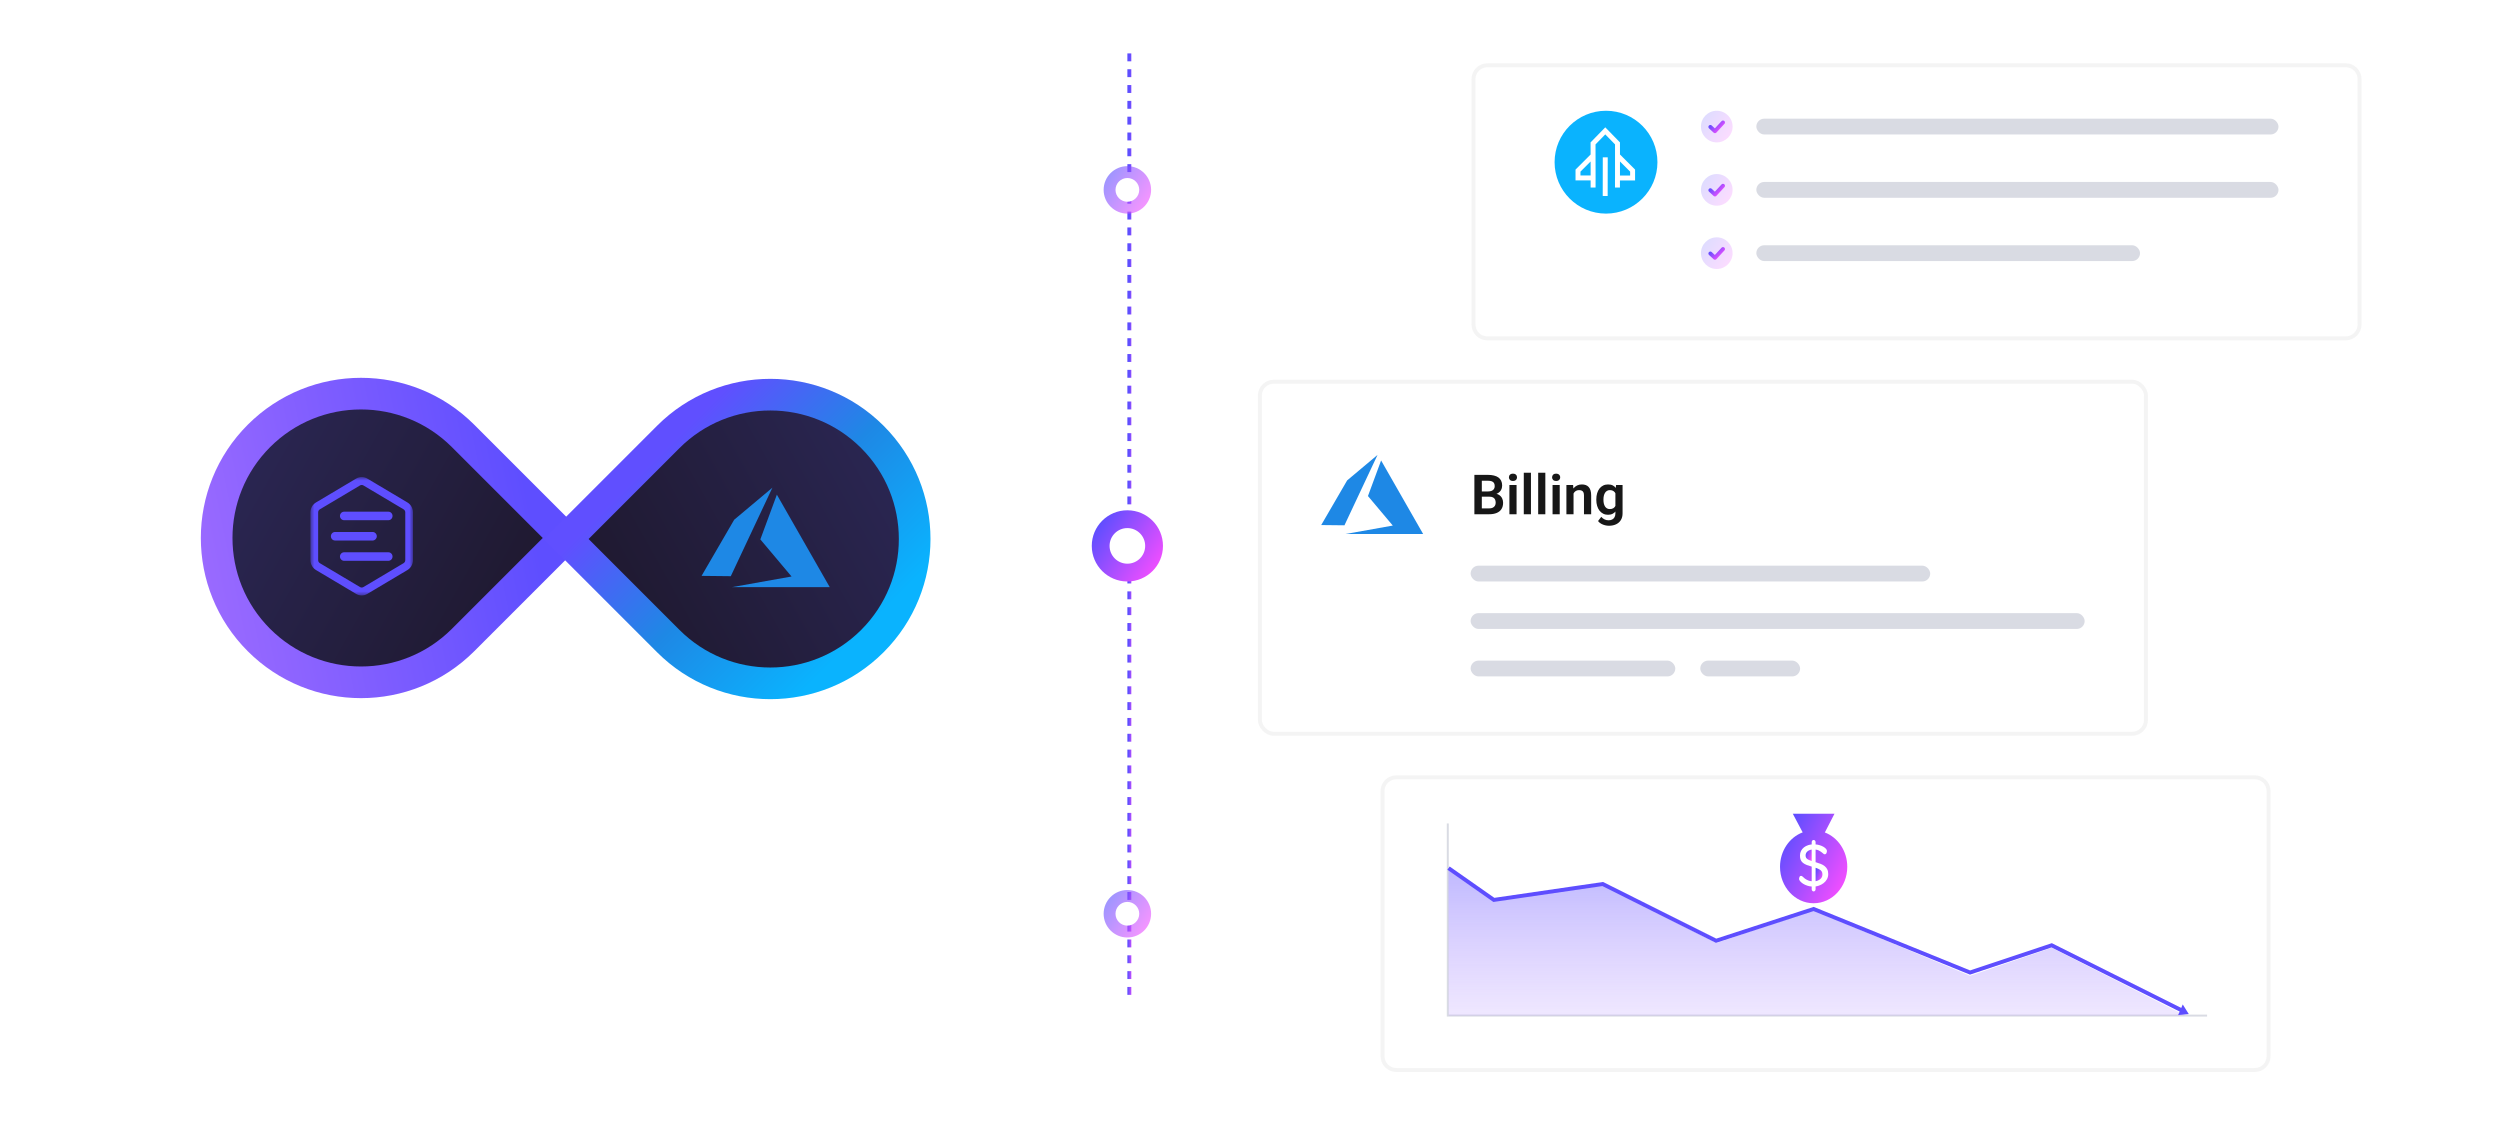 <svg width="632" height="287" viewBox="0 0 632 287" fill="none" xmlns="http://www.w3.org/2000/svg">
<path d="M65.459 161.802C51.209 147.552 51.209 124.448 65.459 110.198C79.709 95.948 102.812 95.948 117.062 110.198L142.864 136L117.062 161.802C102.812 176.052 79.709 176.052 65.459 161.802Z" fill="url(#paint0_linear_8460_15787)" stroke="url(#paint1_linear_8460_15787)" stroke-width="8"/>
<path d="M220.541 162.062C234.791 147.812 234.791 124.708 220.541 110.458C206.291 96.209 183.188 96.209 168.938 110.458L143.136 136.26L168.938 162.062C183.188 176.312 206.291 176.312 220.541 162.062Z" fill="url(#paint2_linear_8460_15787)" stroke="url(#paint3_linear_8460_15787)" stroke-width="8"/>
<path fill-rule="evenodd" clip-rule="evenodd" d="M98.185 129.355H87.035V129.357C87.02 129.357 87.005 129.355 86.989 129.355C86.41 129.355 85.941 129.837 85.941 130.432C85.941 131.027 86.41 131.509 86.989 131.509C87.005 131.509 87.02 131.508 87.035 131.507V131.509H98.185C98.764 131.509 99.233 131.027 99.233 130.432C99.233 129.837 98.764 129.355 98.185 129.355Z" fill="#5E4EFF"/>
<path fill-rule="evenodd" clip-rule="evenodd" d="M98.185 139.616H87.035V139.618C87.02 139.618 87.005 139.616 86.989 139.616C86.41 139.616 85.941 140.099 85.941 140.693C85.941 141.288 86.41 141.771 86.989 141.771C87.005 141.771 87.02 141.769 87.035 141.768V141.771H98.185C98.764 141.771 99.233 141.288 99.233 140.693C99.233 140.099 98.764 139.616 98.185 139.616Z" fill="#5E4EFF"/>
<path fill-rule="evenodd" clip-rule="evenodd" d="M95.256 135.563C95.256 135.001 94.837 134.54 94.303 134.49V134.485H84.743V134.488C84.728 134.487 84.712 134.485 84.697 134.485C84.118 134.485 83.649 134.968 83.649 135.563C83.649 136.158 84.118 136.64 84.697 136.64C84.712 136.64 84.728 136.638 84.743 136.637V136.64H94.303V136.635C94.837 136.585 95.256 136.124 95.256 135.563Z" fill="#5E4EFF"/>
<mask id="mask0_8460_15787" style="mask-type:luminance" maskUnits="userSpaceOnUse" x="78" y="120" width="27" height="31">
<path fill-rule="evenodd" clip-rule="evenodd" d="M78.483 120.594H104.4V150.531H78.483V120.594Z" fill="white"/>
</mask>
<g mask="url(#mask0_8460_15787)">
<path fill-rule="evenodd" clip-rule="evenodd" d="M91.441 122.598C91.292 122.598 91.143 122.638 91.01 122.717L80.859 128.756C80.593 128.913 80.428 129.208 80.428 129.524V141.602C80.428 141.918 80.593 142.212 80.859 142.37L91.011 148.409C91.276 148.567 91.606 148.567 91.872 148.409L102.024 142.37C102.289 142.212 102.454 141.918 102.454 141.602V129.524C102.454 129.208 102.289 128.913 102.024 128.756L91.872 122.717C91.739 122.637 91.59 122.598 91.441 122.598ZM91.441 150.531C90.956 150.531 90.47 150.402 90.038 150.145L79.886 144.106C79.02 143.591 78.482 142.631 78.482 141.602V129.524C78.482 128.494 79.02 127.534 79.886 127.019L90.037 120.981C90.903 120.466 91.979 120.466 92.844 120.98L102.997 127.02C103.862 127.534 104.4 128.494 104.4 129.524V141.602C104.4 142.631 103.862 143.591 102.996 144.106L92.845 150.145C92.412 150.402 91.926 150.531 91.441 150.531Z" fill="#5E4EFF"/>
</g>
<path fill-rule="evenodd" clip-rule="evenodd" d="M184.745 145.661L195.259 123.288V123.286L185.603 131.388L177.357 145.58L184.745 145.661ZM209.758 148.428L196.393 125.051L192.215 136.36L200.105 145.74L185.038 148.428H209.758Z" fill="#1E88E5"/>
<g filter="url(#filter0_d_8460_15787)">
<rect x="318" y="93" width="225" height="90" rx="4" fill="white"/>
<rect x="318.5" y="93.5" width="224" height="89" rx="3.5" stroke="#EAEAEA" stroke-opacity="0.53"/>
<path fill-rule="evenodd" clip-rule="evenodd" d="M339.877 129.798L348.241 112.001V112L340.56 118.445L334 129.734L339.877 129.798ZM359.774 132L349.143 113.404L345.819 122.4L352.095 129.862L340.11 132H359.774Z" fill="#1E88E5"/>
<path d="M376.538 122.563H373.995L373.982 121.237H376.162C376.536 121.237 376.848 121.185 377.099 121.08C377.35 120.975 377.539 120.823 377.666 120.622C377.798 120.422 377.865 120.178 377.865 119.891C377.865 119.572 377.803 119.312 377.68 119.111C377.561 118.911 377.375 118.765 377.119 118.674C376.864 118.578 376.541 118.53 376.149 118.53H374.604V127H372.724V117.047H376.149C376.714 117.047 377.217 117.102 377.659 117.211C378.106 117.316 378.484 117.48 378.794 117.703C379.104 117.926 379.339 118.207 379.498 118.544C379.662 118.881 379.744 119.282 379.744 119.747C379.744 120.157 379.649 120.535 379.457 120.882C379.27 121.224 378.981 121.502 378.589 121.716C378.202 121.93 377.71 122.053 377.113 122.085L376.538 122.563ZM376.456 127H373.442L374.228 125.523H376.456C376.83 125.523 377.138 125.462 377.379 125.339C377.625 125.216 377.808 125.047 377.926 124.833C378.049 124.614 378.111 124.364 378.111 124.081C378.111 123.771 378.056 123.502 377.947 123.274C377.842 123.047 377.673 122.871 377.441 122.748C377.213 122.625 376.912 122.563 376.538 122.563H374.583L374.597 121.237H377.085L377.516 121.75C378.09 121.755 378.557 121.868 378.917 122.092C379.282 122.315 379.551 122.602 379.724 122.953C379.897 123.304 379.984 123.682 379.984 124.088C379.984 124.726 379.845 125.261 379.567 125.694C379.293 126.127 378.892 126.453 378.364 126.672C377.839 126.891 377.204 127 376.456 127ZM383.388 119.604V127H381.576V119.604H383.388ZM381.453 117.669C381.453 117.4 381.545 117.177 381.727 116.999C381.914 116.821 382.164 116.732 382.479 116.732C382.793 116.732 383.042 116.821 383.224 116.999C383.411 117.177 383.504 117.4 383.504 117.669C383.504 117.933 383.411 118.154 383.224 118.332C383.042 118.51 382.793 118.599 382.479 118.599C382.164 118.599 381.914 118.51 381.727 118.332C381.545 118.154 381.453 117.933 381.453 117.669ZM387.025 116.5V127H385.213V116.5H387.025ZM390.661 116.5V127H388.85V116.5H390.661ZM394.298 119.604V127H392.487V119.604H394.298ZM392.364 117.669C392.364 117.4 392.455 117.177 392.637 116.999C392.824 116.821 393.074 116.732 393.389 116.732C393.703 116.732 393.952 116.821 394.134 116.999C394.321 117.177 394.414 117.4 394.414 117.669C394.414 117.933 394.321 118.154 394.134 118.332C393.952 118.51 393.703 118.599 393.389 118.599C393.074 118.599 392.824 118.51 392.637 118.332C392.455 118.154 392.364 117.933 392.364 117.669ZM397.791 121.183V127H395.987V119.604H397.682L397.791 121.183ZM397.504 123.035H396.971C396.976 122.497 397.048 122.01 397.19 121.572C397.331 121.135 397.529 120.759 397.784 120.444C398.044 120.13 398.352 119.888 398.707 119.72C399.063 119.551 399.459 119.467 399.897 119.467C400.252 119.467 400.573 119.517 400.861 119.617C401.148 119.717 401.394 119.877 401.599 120.096C401.809 120.314 401.968 120.602 402.077 120.957C402.191 121.308 402.248 121.741 402.248 122.256V127H400.43V122.242C400.43 121.905 400.38 121.638 400.28 121.442C400.184 121.246 400.043 121.107 399.856 121.025C399.673 120.943 399.448 120.902 399.179 120.902C398.901 120.902 398.657 120.959 398.448 121.073C398.242 121.183 398.069 121.335 397.928 121.531C397.791 121.727 397.686 121.953 397.614 122.208C397.541 122.463 397.504 122.739 397.504 123.035ZM408.544 119.604H410.185V126.774C410.185 127.444 410.039 128.012 409.747 128.477C409.46 128.946 409.057 129.301 408.537 129.543C408.018 129.789 407.414 129.912 406.726 129.912C406.43 129.912 406.108 129.871 405.762 129.789C405.42 129.707 405.09 129.577 404.771 129.399C404.456 129.226 404.194 129.001 403.985 128.723L404.798 127.656C405.044 127.943 405.322 128.16 405.632 128.306C405.942 128.456 406.277 128.531 406.637 128.531C407.002 128.531 407.311 128.463 407.567 128.326C407.826 128.194 408.025 127.998 408.161 127.738C408.303 127.483 408.373 127.169 408.373 126.795V121.292L408.544 119.604ZM403.547 123.391V123.247C403.547 122.682 403.615 122.169 403.752 121.709C403.889 121.244 404.085 120.845 404.34 120.513C404.6 120.18 404.912 119.923 405.277 119.74C405.646 119.558 406.06 119.467 406.521 119.467C407.008 119.467 407.419 119.556 407.751 119.733C408.088 119.911 408.366 120.164 408.585 120.492C408.809 120.82 408.982 121.21 409.105 121.661C409.232 122.108 409.33 122.6 409.399 123.138V123.527C409.335 124.051 409.232 124.532 409.091 124.97C408.954 125.407 408.772 125.79 408.544 126.118C408.316 126.442 408.034 126.692 407.697 126.87C407.359 127.048 406.963 127.137 406.507 127.137C406.051 127.137 405.641 127.043 405.277 126.856C404.912 126.67 404.6 126.408 404.34 126.07C404.085 125.733 403.889 125.337 403.752 124.881C403.615 124.425 403.547 123.928 403.547 123.391ZM405.352 123.247V123.391C405.352 123.71 405.384 124.008 405.448 124.286C405.511 124.564 405.609 124.81 405.741 125.024C405.874 125.234 406.04 125.398 406.24 125.517C406.441 125.635 406.68 125.694 406.958 125.694C407.332 125.694 407.637 125.617 407.874 125.462C408.116 125.302 408.298 125.086 408.421 124.812C408.549 124.535 408.631 124.222 408.667 123.876V122.803C408.644 122.529 408.594 122.276 408.517 122.044C408.444 121.812 408.341 121.611 408.209 121.442C408.077 121.274 407.908 121.142 407.703 121.046C407.498 120.95 407.254 120.902 406.972 120.902C406.698 120.902 406.459 120.964 406.254 121.087C406.049 121.205 405.88 121.372 405.748 121.586C405.616 121.8 405.516 122.049 405.448 122.331C405.384 122.614 405.352 122.919 405.352 123.247Z" fill="#171717"/>
<rect x="371.774" y="152" width="155.226" height="4" rx="2" fill="#D9DBE3"/>
<rect x="371.774" y="140" width="116.182" height="4" rx="2" fill="#D9DBE3"/>
<rect x="371.774" y="164" width="51.742" height="4" rx="2" fill="#D9DBE3"/>
<rect x="429.827" y="164" width="25.24" height="4" rx="2" fill="#D9DBE3"/>
</g>
<g filter="url(#filter1_d_8460_15787)">
<path d="M349 197C349 194.791 350.791 193 353 193H570C572.209 193 574 194.791 574 197V264C574 266.209 572.209 268 570 268H353C350.791 268 349 266.209 349 264V197Z" fill="white"/>
<path d="M349.5 197C349.5 195.067 351.067 193.5 353 193.5H570C571.933 193.5 573.5 195.067 573.5 197V264C573.5 265.933 571.933 267.5 570 267.5H353C351.067 267.5 349.5 265.933 349.5 264V197Z" stroke="#EAEAEA" stroke-opacity="0.53"/>
</g>
<path d="M366 208.167V256.741H557.949" stroke="#D9DBE3" stroke-width="0.5"/>
<path opacity="0.4" d="M377.652 227.747L366.188 219.463V256.741H552.43L518.664 239.581L498.028 246.682L458.476 230.114L433.828 238.398L405.167 223.605L377.652 227.747Z" fill="url(#paint4_linear_8460_15787)"/>
<path d="M366.188 219.463L377.652 227.496L405.167 223.48L433.828 237.824L458.476 229.791L498.028 245.857L518.664 238.972L551.911 255.612" stroke="#5E4EFF"/>
<path d="M457.093 215.107C456.901 215.237 456.747 215.396 456.631 215.584C456.516 215.773 456.458 215.997 456.458 216.257C456.458 216.491 456.5 216.683 456.583 216.832C456.667 216.981 456.808 217.118 457.007 217.241C457.206 217.365 457.469 217.482 457.796 217.592C457.86 217.613 457.927 217.635 457.997 217.658V214.773C457.91 214.786 457.823 214.803 457.738 214.824C457.501 214.883 457.286 214.977 457.093 215.107Z" fill="url(#paint5_linear_8460_15787)"/>
<path d="M460.222 219.97C460.036 219.82 459.776 219.677 459.442 219.541C459.305 219.485 459.151 219.428 458.982 219.371V222.769C459.393 222.704 459.755 222.555 460.068 222.318C460.498 221.994 460.713 221.578 460.713 221.071C460.713 220.837 460.678 220.632 460.607 220.457C460.536 220.281 460.408 220.119 460.222 219.97Z" fill="url(#paint6_linear_8460_15787)"/>
<path d="M461.321 210.446L463.765 205.706H453.214L455.714 210.425C452.382 211.671 449.988 215.099 449.988 219.133C449.988 224.219 453.794 228.342 458.489 228.342C463.185 228.342 466.991 224.219 466.991 219.133C466.991 215.122 464.624 211.71 461.321 210.446ZM461.849 222.279C461.631 222.669 461.342 223 460.983 223.273C460.623 223.546 460.222 223.757 459.779 223.907C459.517 223.995 459.251 224.057 458.982 224.093V224.801C458.982 225.109 458.761 225.358 458.489 225.358C458.217 225.358 457.997 225.109 457.997 224.801V224.115C457.62 224.087 457.268 224.021 456.939 223.916C456.49 223.773 456.108 223.598 455.794 223.39C455.479 223.182 455.235 222.971 455.062 222.757C454.889 222.542 454.802 222.364 454.802 222.221C454.802 222.065 454.841 221.889 454.918 221.694C454.995 221.5 455.136 221.409 455.341 221.422C455.47 221.422 455.604 221.496 455.746 221.646C455.887 221.795 456.07 221.955 456.294 222.123C456.519 222.292 456.808 222.448 457.161 222.591C457.398 222.687 457.676 222.75 457.997 222.782V219.08C457.523 218.95 457.11 218.814 456.756 218.673C456.365 218.518 456.041 218.336 455.784 218.128C455.527 217.92 455.338 217.67 455.216 217.377C455.094 217.085 455.033 216.724 455.033 216.296C455.033 215.854 455.123 215.458 455.303 215.107C455.482 214.756 455.729 214.457 456.044 214.21C456.358 213.964 456.724 213.775 457.142 213.645C457.414 213.56 457.699 213.503 457.997 213.474V212.896C457.997 212.589 458.217 212.34 458.489 212.34C458.761 212.34 458.982 212.589 458.982 212.896V213.47C459.289 213.495 459.578 213.544 459.847 213.616C460.257 213.726 460.61 213.866 460.906 214.035C461.201 214.204 461.432 214.383 461.599 214.571C461.765 214.759 461.849 214.938 461.849 215.107C461.849 215.315 461.804 215.51 461.714 215.691C461.624 215.874 461.477 215.964 461.271 215.964C461.181 215.964 461.092 215.929 461.002 215.857C460.912 215.786 460.783 215.679 460.617 215.536C460.321 215.302 460.026 215.113 459.731 214.97C459.535 214.876 459.285 214.81 458.982 214.772V217.956C459 217.961 459.019 217.966 459.038 217.972C459.474 218.102 459.885 218.242 460.27 218.391C460.655 218.54 460.989 218.729 461.271 218.956C461.554 219.184 461.775 219.456 461.936 219.775C462.096 220.093 462.176 220.493 462.176 220.973C462.176 221.454 462.067 221.889 461.849 222.279Z" fill="url(#paint7_linear_8460_15787)"/>
<path d="M553.324 256.356L550.63 256.612L551.8 253.923L553.324 256.356Z" fill="#5E4EFF"/>
<g filter="url(#filter2_d_8460_15787)">
<path d="M372 17C372 14.791 373.791 13 376 13H593C595.209 13 597 14.791 597 17V79.038C597 81.247 595.209 83.038 593 83.038H376C373.791 83.038 372 81.247 372 79.038V17Z" fill="white"/>
<path d="M372.5 17C372.5 15.067 374.067 13.5 376 13.5H593C594.933 13.5 596.5 15.067 596.5 17V79.038C596.5 80.971 594.933 82.538 593 82.538H376C374.067 82.538 372.5 80.971 372.5 79.038V17Z" stroke="#EAEAEA" stroke-opacity="0.53"/>
</g>
<circle cx="406" cy="41" r="13" fill="#0AB3FE"/>
<path d="M405.184 39.772L406.434 39.774L406.417 49.543L405.167 49.54L405.184 39.772ZM405.813 32.188L409.528 35.997V39.053L413.347 42.873V45.625H409.52V47.402H408.27V45.083H408.278V36.505L405.813 33.978L403.349 36.505L403.367 45.609H403.361V47.402H402.111V45.609H398.292V42.873L402.104 39.06L402.098 35.997L405.813 32.188ZM409.528 40.821V44.375H412.097V43.391L409.528 40.821ZM402.107 40.825L399.542 43.39V44.359H402.115L402.107 40.825Z" fill="white"/>
<circle cx="434" cy="32" r="4" fill="url(#paint8_linear_8460_15787)" fill-opacity="0.2"/>
<path d="M432.382 32.092L433.546 33.166L435.574 30.966" stroke="url(#paint9_linear_8460_15787)" stroke-linecap="round" stroke-linejoin="round"/>
<rect x="444" y="30" width="132" height="4" rx="2" fill="#D9DBE3"/>
<circle cx="434" cy="48" r="4" fill="url(#paint10_linear_8460_15787)" fill-opacity="0.2"/>
<path d="M432.382 48.092L433.546 49.166L435.574 46.966" stroke="url(#paint11_linear_8460_15787)" stroke-linecap="round" stroke-linejoin="round"/>
<rect x="444" y="46" width="132" height="4" rx="2" fill="#D9DBE3"/>
<circle cx="434" cy="64" r="4" fill="url(#paint12_linear_8460_15787)" fill-opacity="0.2"/>
<path d="M432.382 64.092L433.546 65.166L435.574 62.966" stroke="url(#paint13_linear_8460_15787)" stroke-linecap="round" stroke-linejoin="round"/>
<rect x="444" y="62" width="97" height="4" rx="2" fill="#D9DBE3"/>
<path d="M285.5 13.5V253.5" stroke="url(#paint14_linear_8460_15787)" stroke-dasharray="2 2"/>
<circle opacity="0.6" cx="285" cy="48" r="6" fill="url(#paint15_linear_8460_15787)"/>
<circle cx="285" cy="48" r="3" fill="white"/>
<circle cx="285" cy="138" r="9" fill="url(#paint16_linear_8460_15787)"/>
<circle cx="285" cy="138" r="4.5" fill="white"/>
<circle opacity="0.6" cx="285" cy="231" r="6" fill="url(#paint17_linear_8460_15787)"/>
<circle cx="285" cy="231" r="3" fill="white"/>
<defs>
<filter id="filter0_d_8460_15787" x="302" y="80" width="257" height="122" filterUnits="userSpaceOnUse" color-interpolation-filters="sRGB">
<feFlood flood-opacity="0" result="BackgroundImageFix"/>
<feColorMatrix in="SourceAlpha" type="matrix" values="0 0 0 0 0 0 0 0 0 0 0 0 0 0 0 0 0 0 127 0" result="hardAlpha"/>
<feOffset dy="3"/>
<feGaussianBlur stdDeviation="8"/>
<feColorMatrix type="matrix" values="0 0 0 0 0.169 0 0 0 0 0.22 0 0 0 0 0.373 0 0 0 0.05 0"/>
<feBlend mode="normal" in2="BackgroundImageFix" result="effect1_dropShadow_8460_15787"/>
<feBlend mode="normal" in="SourceGraphic" in2="effect1_dropShadow_8460_15787" result="shape"/>
</filter>
<filter id="filter1_d_8460_15787" x="333" y="180" width="257" height="107" filterUnits="userSpaceOnUse" color-interpolation-filters="sRGB">
<feFlood flood-opacity="0" result="BackgroundImageFix"/>
<feColorMatrix in="SourceAlpha" type="matrix" values="0 0 0 0 0 0 0 0 0 0 0 0 0 0 0 0 0 0 127 0" result="hardAlpha"/>
<feOffset dy="3"/>
<feGaussianBlur stdDeviation="8"/>
<feColorMatrix type="matrix" values="0 0 0 0 0.169 0 0 0 0 0.22 0 0 0 0 0.373 0 0 0 0.05 0"/>
<feBlend mode="normal" in2="BackgroundImageFix" result="effect1_dropShadow_8460_15787"/>
<feBlend mode="normal" in="SourceGraphic" in2="effect1_dropShadow_8460_15787" result="shape"/>
</filter>
<filter id="filter2_d_8460_15787" x="356" y="0" width="257" height="102.038" filterUnits="userSpaceOnUse" color-interpolation-filters="sRGB">
<feFlood flood-opacity="0" result="BackgroundImageFix"/>
<feColorMatrix in="SourceAlpha" type="matrix" values="0 0 0 0 0 0 0 0 0 0 0 0 0 0 0 0 0 0 127 0" result="hardAlpha"/>
<feOffset dy="3"/>
<feGaussianBlur stdDeviation="8"/>
<feColorMatrix type="matrix" values="0 0 0 0 0.169 0 0 0 0 0.22 0 0 0 0 0.373 0 0 0 0.05 0"/>
<feBlend mode="normal" in2="BackgroundImageFix" result="effect1_dropShadow_8460_15787"/>
<feBlend mode="normal" in="SourceGraphic" in2="effect1_dropShadow_8460_15787" result="shape"/>
</filter>
<linearGradient id="paint0_linear_8460_15787" x1="36.121" y1="133.879" x2="121.849" y2="181.95" gradientUnits="userSpaceOnUse">
<stop stop-color="#2C2858"/>
<stop offset="1" stop-color="#1E182D"/>
</linearGradient>
<linearGradient id="paint1_linear_8460_15787" x1="51.951" y1="150.047" x2="134.97" y2="132.939" gradientUnits="userSpaceOnUse">
<stop stop-color="#9A6AFF"/>
<stop offset="1" stop-color="#5E4EFF"/>
</linearGradient>
<linearGradient id="paint2_linear_8460_15787" x1="249.879" y1="134.139" x2="164.151" y2="182.211" gradientUnits="userSpaceOnUse">
<stop stop-color="#2C2858"/>
<stop offset="1" stop-color="#1E182D"/>
</linearGradient>
<linearGradient id="paint3_linear_8460_15787" x1="194.06" y1="183.812" x2="145.829" y2="135.581" gradientUnits="userSpaceOnUse">
<stop stop-color="#0AB3FE"/>
<stop offset="0.513" stop-color="#1E88E5"/>
<stop offset="1" stop-color="#604FFF"/>
</linearGradient>
<linearGradient id="paint4_linear_8460_15787" x1="368.263" y1="219.463" x2="368.263" y2="256.741" gradientUnits="userSpaceOnUse">
<stop stop-color="#5E4EFF"/>
<stop offset="1" stop-color="#9A6AFF" stop-opacity="0.4"/>
</linearGradient>
<linearGradient id="paint5_linear_8460_15787" x1="456.511" y1="215.579" x2="458.227" y2="216.182" gradientUnits="userSpaceOnUse">
<stop stop-color="#5E4EFF"/>
<stop offset="1" stop-color="#F14EFF"/>
</linearGradient>
<linearGradient id="paint6_linear_8460_15787" x1="459.041" y1="220.32" x2="460.991" y2="220.975" gradientUnits="userSpaceOnUse">
<stop stop-color="#5E4EFF"/>
<stop offset="1" stop-color="#F14EFF"/>
</linearGradient>
<linearGradient id="paint7_linear_8460_15787" x1="450.567" y1="212.031" x2="467.689" y2="220.497" gradientUnits="userSpaceOnUse">
<stop stop-color="#5E4EFF"/>
<stop offset="1" stop-color="#F14EFF"/>
</linearGradient>
<linearGradient id="paint8_linear_8460_15787" x1="430.273" y1="30.235" x2="437.267" y2="34.84" gradientUnits="userSpaceOnUse">
<stop stop-color="#5E4EFF"/>
<stop offset="1" stop-color="#F14EFF"/>
</linearGradient>
<linearGradient id="paint9_linear_8460_15787" x1="432.567" y1="31.325" x2="434.607" y2="33.436" gradientUnits="userSpaceOnUse">
<stop stop-color="#5E4EFF"/>
<stop offset="1" stop-color="#F14EFF"/>
</linearGradient>
<linearGradient id="paint10_linear_8460_15787" x1="430.273" y1="46.235" x2="437.267" y2="50.84" gradientUnits="userSpaceOnUse">
<stop stop-color="#5E4EFF"/>
<stop offset="1" stop-color="#F14EFF"/>
</linearGradient>
<linearGradient id="paint11_linear_8460_15787" x1="432.567" y1="47.325" x2="434.607" y2="49.436" gradientUnits="userSpaceOnUse">
<stop stop-color="#5E4EFF"/>
<stop offset="1" stop-color="#F14EFF"/>
</linearGradient>
<linearGradient id="paint12_linear_8460_15787" x1="430.273" y1="62.235" x2="437.267" y2="66.84" gradientUnits="userSpaceOnUse">
<stop stop-color="#5E4EFF"/>
<stop offset="1" stop-color="#F14EFF"/>
</linearGradient>
<linearGradient id="paint13_linear_8460_15787" x1="432.567" y1="63.325" x2="434.607" y2="65.436" gradientUnits="userSpaceOnUse">
<stop stop-color="#5E4EFF"/>
<stop offset="1" stop-color="#F14EFF"/>
</linearGradient>
<linearGradient id="paint14_linear_8460_15787" x1="285.534" y1="80.559" x2="286.787" y2="80.562" gradientUnits="userSpaceOnUse">
<stop stop-color="#5E4EFF"/>
<stop offset="1" stop-color="#F14EFF"/>
</linearGradient>
<linearGradient id="paint15_linear_8460_15787" x1="279.409" y1="45.353" x2="289.901" y2="52.259" gradientUnits="userSpaceOnUse">
<stop stop-color="#5E4EFF"/>
<stop offset="1" stop-color="#F14EFF"/>
</linearGradient>
<linearGradient id="paint16_linear_8460_15787" x1="276.614" y1="134.029" x2="292.351" y2="144.389" gradientUnits="userSpaceOnUse">
<stop stop-color="#5E4EFF"/>
<stop offset="1" stop-color="#F14EFF"/>
</linearGradient>
<linearGradient id="paint17_linear_8460_15787" x1="279.409" y1="228.353" x2="289.901" y2="235.259" gradientUnits="userSpaceOnUse">
<stop stop-color="#5E4EFF"/>
<stop offset="1" stop-color="#F14EFF"/>
</linearGradient>
</defs>
</svg>
